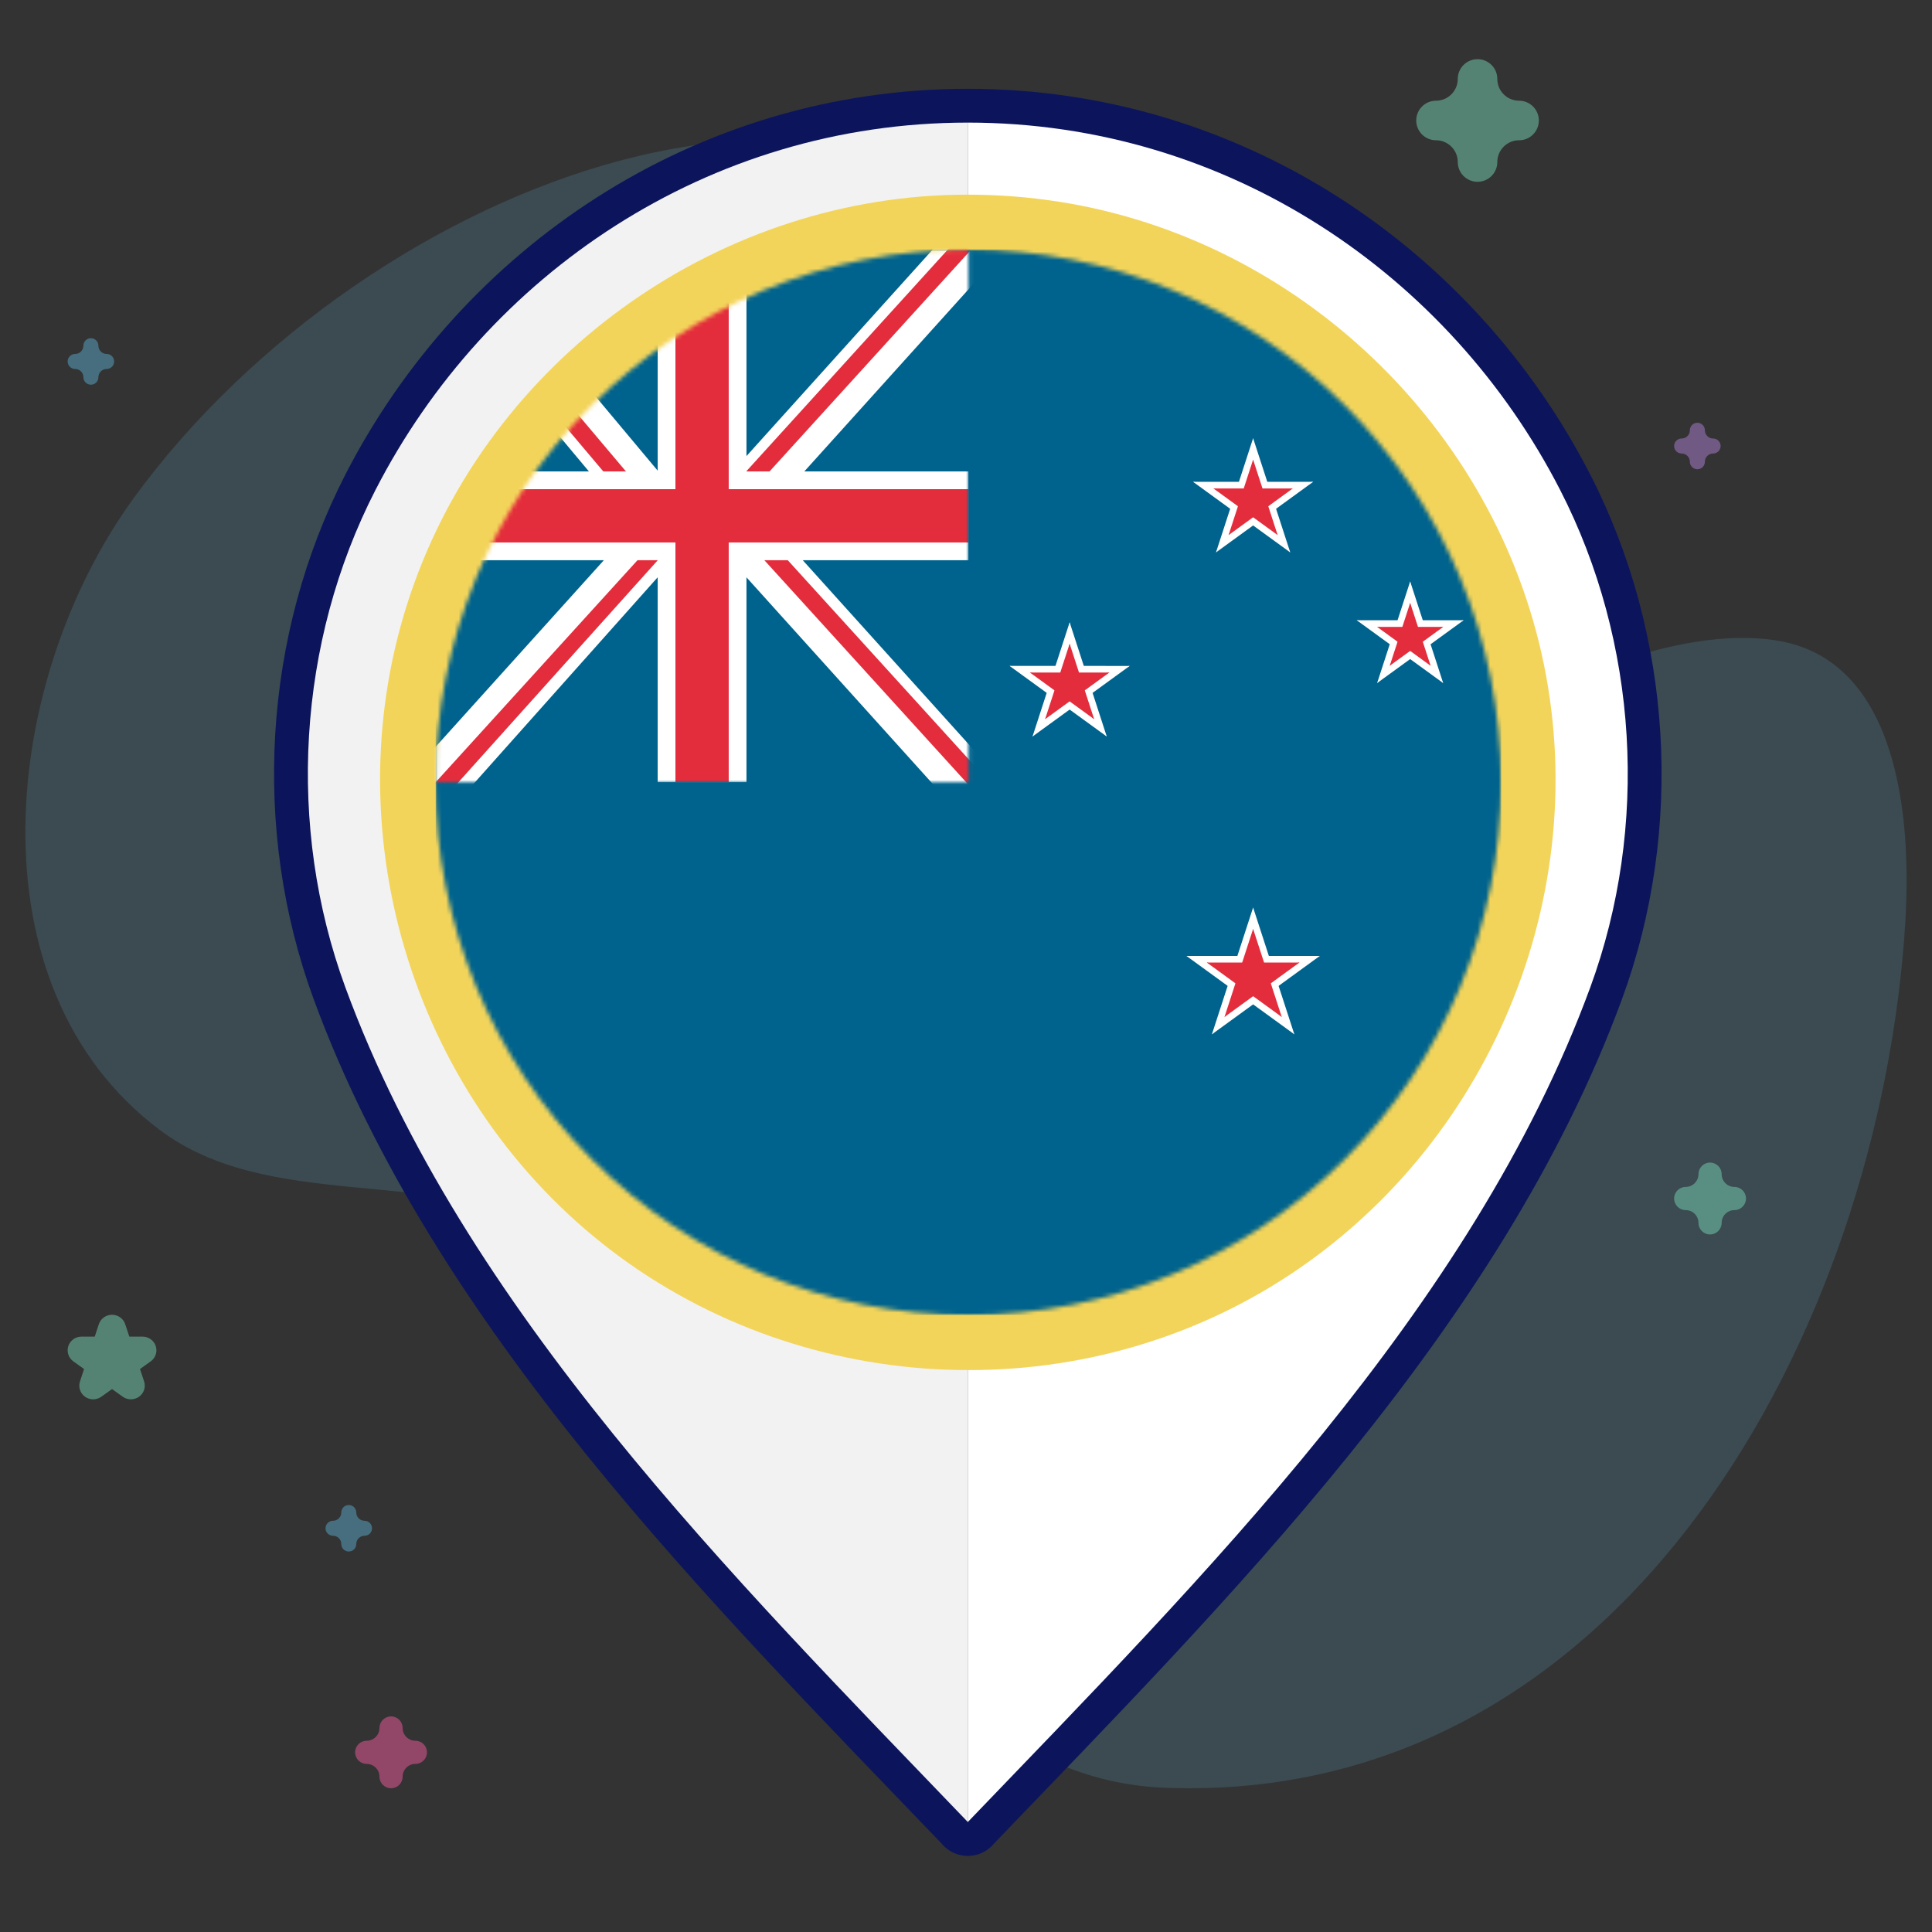 <svg width="457" height="457" viewBox="0 0 457 457" fill="none" xmlns="http://www.w3.org/2000/svg">
<rect x="0" y="0" width="457" height="457" fill="#333333" stroke="none"/>
<path d="M31.68 117.743C86.657 42.24 209.248 -4.99 258.491 73.264C273.545 97.187 253.049 132.249 269.485 155.147C309.136 210.387 371.97 144.101 420.054 151.47C448.853 155.883 452.233 192.905 450.693 218.036C444.775 314.685 384.372 426.789 275.924 422.902C243.525 421.74 220.913 400.137 204.758 373.645C185.689 342.375 164.211 307.264 130.451 290.505C101.666 276.217 63.375 286.556 37.724 267.236C-7.355 233.283 0.228 160.935 31.68 117.743Z" fill="#5BAACB" fill-opacity="0.2"/>
<path opacity="0.5" d="M22.039 331C22.716 331 23.392 330.794 23.968 330.382L26.5 328.569L29.033 330.382C30.183 331.205 31.74 331.206 32.89 330.382C34.04 329.559 34.522 328.099 34.082 326.767L33.115 323.833L35.647 322.019C36.797 321.196 37.279 319.736 36.839 318.404C36.399 317.071 35.14 316.169 33.719 316.169H30.588L29.62 313.235C29.181 311.902 27.921 311 26.5 311C25.078 311 23.818 311.902 23.379 313.235L22.412 316.169H19.281C17.86 316.169 16.6 317.071 16.161 318.404C15.722 319.736 16.203 321.196 17.352 322.019L19.885 323.833L18.918 326.767C18.479 328.099 18.96 329.559 20.109 330.382C20.686 330.794 21.363 331 22.039 331Z" fill="#78D5B5"/>
<path opacity="0.5" d="M92.5 423C94.014 423 95.242 421.772 95.242 420.258C95.242 418.595 96.595 417.242 98.258 417.242C99.772 417.242 101 416.014 101 414.5C101 412.986 99.772 411.758 98.258 411.758C96.595 411.758 95.242 410.405 95.242 408.742C95.242 407.228 94.014 406 92.5 406C90.986 406 89.758 407.228 89.758 408.742C89.758 410.405 88.405 411.758 86.742 411.758C85.228 411.758 84 412.986 84 414.5C84 416.014 85.228 417.242 86.742 417.242C88.405 417.242 89.758 418.595 89.758 420.258C89.758 421.772 90.985 423 92.5 423Z" fill="#F35A9E"/>
<path opacity="0.5" d="M349.5 43C352.083 43 354.177 40.906 354.177 38.323C354.177 35.485 356.485 33.177 359.323 33.177C361.905 33.177 364 31.083 364 28.5C364 25.917 361.905 23.823 359.323 23.823C356.485 23.823 354.177 21.515 354.177 18.677C354.177 16.095 352.083 14 349.5 14C346.917 14 344.823 16.095 344.823 18.677C344.823 21.515 342.515 23.823 339.677 23.823C337.095 23.823 335 25.917 335 28.5C335 31.083 337.095 33.177 339.677 33.177C342.515 33.177 344.823 35.485 344.823 38.323C344.823 40.906 346.916 43 349.5 43Z" fill="#78D5B5"/>
<path opacity="0.5" d="M82.5 367C83.48 367 84.274 366.206 84.274 365.226C84.274 364.15 85.15 363.274 86.226 363.274C87.206 363.274 88 362.48 88 361.5C88 360.52 87.206 359.726 86.226 359.726C85.15 359.726 84.274 358.85 84.274 357.774C84.274 356.794 83.48 356 82.5 356C81.52 356 80.726 356.794 80.726 357.774C80.726 358.85 79.85 359.726 78.774 359.726C77.794 359.726 77 360.52 77 361.5C77 362.48 77.794 363.274 78.774 363.274C79.85 363.274 80.726 364.15 80.726 365.226C80.726 366.206 81.52 367 82.5 367Z" fill="#5BAACB"/>
<path opacity="0.5" d="M401.5 111C402.48 111 403.274 110.206 403.274 109.226C403.274 108.15 404.15 107.274 405.226 107.274C406.206 107.274 407 106.48 407 105.5C407 104.52 406.206 103.726 405.226 103.726C404.15 103.726 403.274 102.85 403.274 101.774C403.274 100.794 402.48 100 401.5 100C400.52 100 399.726 100.794 399.726 101.774C399.726 102.85 398.85 103.726 397.774 103.726C396.794 103.726 396 104.52 396 105.5C396 106.48 396.794 107.274 397.774 107.274C398.85 107.274 399.726 108.15 399.726 109.226C399.726 110.206 400.52 111 401.5 111Z" fill="#AF81D5"/>
<path opacity="0.5" d="M21.5 91C22.48 91 23.274 90.206 23.274 89.226C23.274 88.15 24.15 87.274 25.226 87.274C26.206 87.274 27 86.48 27 85.5C27 84.52 26.206 83.726 25.226 83.726C24.15 83.726 23.274 82.85 23.274 81.774C23.274 80.794 22.48 80 21.5 80C20.52 80 19.726 80.794 19.726 81.774C19.726 82.85 18.85 83.726 17.774 83.726C16.794 83.726 16 84.52 16 85.5C16 86.48 16.794 87.274 17.774 87.274C18.85 87.274 19.726 88.15 19.726 89.226C19.726 90.206 20.52 91 21.5 91Z" fill="#5BAACB"/>
<path opacity="0.5" d="M404.5 292C406.014 292 407.242 290.772 407.242 289.258C407.242 287.595 408.595 286.242 410.258 286.242C411.772 286.242 413 285.014 413 283.5C413 281.986 411.772 280.758 410.258 280.758C408.595 280.758 407.242 279.405 407.242 277.742C407.242 276.228 406.014 275 404.5 275C402.986 275 401.758 276.228 401.758 277.742C401.758 279.405 400.405 280.758 398.742 280.758C397.228 280.758 396 281.986 396 283.5C396 285.014 397.228 286.242 398.742 286.242C400.405 286.242 401.758 287.595 401.758 289.258C401.758 290.772 402.985 292 404.5 292Z" fill="#78D5B5"/>
<path d="M228.914 29C290.454 29.003 342.918 65.02 369.032 115.881C387.514 151.877 390.12 195.548 376.153 233.59C348.226 309.646 284.405 373.175 228.945 430.967V431C228.94 430.995 228.935 430.989 228.93 430.983C228.924 430.989 228.919 430.995 228.914 431V430.967C173.453 373.175 109.633 309.646 81.706 233.59C67.739 195.548 70.344 151.877 88.826 115.881C114.936 65.029 167.388 29.015 228.914 29Z" fill="#0C155C"/>
<path d="M228.914 29L228.914 21L228.912 21L228.914 29ZM369.032 115.881L376.149 112.227L376.149 112.227L369.032 115.881ZM376.153 233.59L383.663 236.347L383.663 236.347L376.153 233.59ZM228.945 430.967L223.173 425.428C221.744 426.917 220.945 428.902 220.945 430.967H228.945ZM228.945 431L223.173 436.539C225.434 438.895 228.901 439.641 231.931 438.422C234.96 437.204 236.945 434.266 236.945 431H228.945ZM228.93 430.983L234.702 425.444C233.193 423.872 231.109 422.983 228.93 422.983C226.751 422.983 224.666 423.872 223.158 425.444L228.93 430.983ZM228.914 431H220.914C220.914 434.266 222.899 437.204 225.929 438.422C228.959 439.641 232.425 438.895 234.686 436.539L228.914 431ZM228.914 430.967H236.914C236.914 428.902 236.116 426.917 234.686 425.428L228.914 430.967ZM81.706 233.59L74.196 236.347L74.196 236.347L81.706 233.59ZM88.826 115.881L81.709 112.227L81.709 112.227L88.826 115.881ZM228.914 29L228.914 37C287.211 37.002 337.057 71.119 361.915 119.535L369.032 115.881L376.149 112.227C348.779 58.921 293.696 21.003 228.914 21L228.914 29ZM369.032 115.881L361.915 119.535C379.371 153.532 381.844 194.878 368.643 230.833L376.153 233.59L383.663 236.347C398.396 196.219 395.657 150.222 376.149 112.227L369.032 115.881ZM376.153 233.59L368.644 230.832C341.421 304.97 279.051 367.2 223.173 425.428L228.945 430.967L234.717 436.506C289.759 379.15 355.031 314.322 383.663 236.347L376.153 233.59ZM228.945 430.967H220.945V431H228.945H236.945V430.967H228.945ZM228.945 431L234.717 425.461C234.73 425.474 234.741 425.486 234.751 425.496C234.76 425.505 234.768 425.514 234.774 425.52C234.779 425.526 234.784 425.531 234.786 425.534C234.789 425.536 234.79 425.538 234.789 425.537C234.789 425.537 234.786 425.533 234.783 425.529C234.779 425.525 234.773 425.519 234.766 425.512C234.759 425.504 234.75 425.494 234.739 425.483C234.728 425.472 234.716 425.459 234.702 425.444L228.93 430.983L223.158 436.523C223.145 436.509 223.134 436.497 223.124 436.488C223.115 436.478 223.107 436.47 223.101 436.463C223.096 436.457 223.091 436.452 223.089 436.45C223.086 436.447 223.085 436.445 223.086 436.447C223.086 436.447 223.089 436.45 223.092 436.454C223.096 436.458 223.102 436.464 223.109 436.472C223.116 436.479 223.125 436.489 223.136 436.5C223.147 436.511 223.159 436.524 223.173 436.539L228.945 431ZM228.93 430.983L223.158 425.444C223.13 425.473 223.108 425.497 223.094 425.512C223.086 425.519 223.08 425.526 223.077 425.53C223.073 425.533 223.07 425.537 223.07 425.537C223.069 425.538 223.071 425.536 223.073 425.534C223.075 425.531 223.08 425.526 223.086 425.52C223.097 425.508 223.117 425.487 223.142 425.461L228.914 431L234.686 436.539C234.714 436.51 234.736 436.487 234.75 436.472C234.757 436.464 234.763 436.458 234.767 436.454C234.771 436.45 234.774 436.447 234.774 436.446C234.775 436.445 234.773 436.447 234.771 436.45C234.768 436.452 234.764 436.457 234.758 436.463C234.747 436.476 234.727 436.497 234.702 436.523L228.93 430.983ZM228.914 431H236.914V430.967H228.914H220.914V431H228.914ZM228.914 430.967L234.686 425.428C178.807 367.2 116.438 304.97 89.216 230.832L81.706 233.59L74.196 236.347C102.827 314.322 168.099 379.149 223.142 436.506L228.914 430.967ZM81.706 233.59L89.216 230.833C76.015 194.878 78.488 153.532 95.943 119.535L88.826 115.881L81.709 112.227C62.201 150.222 59.463 196.219 74.196 236.347L81.706 233.59ZM88.826 115.881L95.943 119.535C120.798 71.127 170.631 37.014 228.916 37L228.914 29L228.912 21C164.144 21.015 109.074 58.93 81.709 112.227L88.826 115.881Z" fill="#0C155C"/>
<path d="M369.033 115.881C342.918 65.02 290.453 29.002 228.914 29V108.559C272.472 108.562 307.895 142.848 307.896 186.408C307.896 229.439 272.178 266.532 228.914 266.534V431C284.381 373.199 348.22 309.66 376.153 233.59C390.12 195.548 387.514 151.877 369.033 115.881Z" fill="white"/>
<path d="M81.706 233.59C109.638 309.66 173.477 373.199 228.945 431V266.534C185.68 266.532 149.962 229.438 149.963 186.408C149.964 142.849 185.386 108.562 228.945 108.559V29C167.405 29.002 114.94 65.02 88.826 115.881C70.344 151.877 67.739 195.548 81.706 233.59Z" fill="#F2F2F2"/>
<path d="M228.929 310.693C298.31 310.693 354.554 254.449 354.554 185.068C354.554 115.688 298.31 59.443 228.929 59.443C159.548 59.443 103.304 115.688 103.304 185.068C103.304 254.449 159.548 310.693 228.929 310.693Z" fill="white"/>
<path d="M228.873 46.041C170.971 46.041 117.811 83.378 98.058 137.753C78.159 192.535 95.591 255.397 140.436 292.484C185.375 329.651 250.647 334.588 300.59 304.377C350.547 274.157 376.93 214.335 365.186 157.103C353.681 101.052 307.066 56.573 250.499 47.718C243.345 46.599 236.106 46.041 228.873 46.041ZM340.885 235.639C317.141 288.252 257.868 317.925 201.536 305.046C158.183 295.137 122.719 261.263 110.632 218.526C98.267 174.825 111.675 126.816 144.721 95.708C180.472 62.05 234.364 52.861 279.235 73.096C332.805 97.253 362.439 158.006 348.055 215.088C346.278 222.136 343.852 229.008 340.885 235.639C342.095 232.934 339.245 239.272 340.885 235.639Z" fill="#F3D45A"/>
<mask id="mask0_2964_5155" style="mask-type:luminance" maskUnits="userSpaceOnUse" x="103" y="59" width="253" height="253">
<path d="M355.064 185.032C355.064 218.458 341.786 250.514 318.15 274.15C294.514 297.786 262.458 311.064 229.032 311.064C195.606 311.064 163.55 297.786 139.914 274.15C116.278 250.514 103 218.458 103 185.032C103 151.606 116.278 119.55 139.914 95.914C163.55 72.278 195.606 59 229.032 59C262.458 59 294.514 72.278 318.15 95.914C341.786 119.55 355.064 151.606 355.064 185.032Z" fill="white"/>
</mask>
<g mask="url(#mask0_2964_5155)">
<path d="M103.062 59.01H355.093V311.04H103.062V59.01Z" fill="#00638D"/>
<mask id="mask1_2964_5155" style="mask-type:luminance" maskUnits="userSpaceOnUse" x="103" y="59" width="127" height="127">
<path d="M103.062 59.01H229.078V185.025H103.062V59.01Z" fill="white"/>
</mask>
<g mask="url(#mask1_2964_5155)">
<path d="M103.062 59.006H229.078V185.021H103.062V59.006Z" fill="#00638D"/>
<path d="M158.768 114.846L91.387 189.585H104.579V193.761L167.858 122.763L158.768 114.846Z" fill="white"/>
<path d="M95.51 199.426L160.664 126.865L155.696 127.353V127.123L92.475 196.669L95.51 199.426Z" fill="#E32D3C"/>
<path d="M228.758 49.996L161.378 124.736H174.57V128.911L238.111 58.438L228.758 49.996Z" fill="white"/>
<path d="M231.507 50.992L166.005 123.065H171.321V123.295L234.542 53.749L231.507 50.992Z" fill="#E32D3C"/>
<path d="M155.627 131.028L91.079 53.87L104.258 54.358L104.413 50.187L165.283 122.941L155.627 131.028Z" fill="white"/>
<path d="M158.41 130.134L95.641 55.71L100.952 55.907L100.96 55.677L161.545 127.493L158.41 130.134Z" fill="#E32D3C"/>
<path d="M155.569 59.006H176.571V185.021H155.569V59.006Z" fill="white"/>
<path d="M176.178 117.311L243.558 192.05H230.366V196.226L166.825 125.753L176.178 117.311Z" fill="white"/>
<path d="M173.43 118.307L238.931 190.38H233.615V190.609L170.394 121.063L173.43 118.307Z" fill="#E32D3C"/>
<path d="M229.078 111.512V132.514H103.063V111.512L229.078 111.512Z" fill="white"/>
<path d="M159.77 59.006H172.371V185.021H159.77V59.006Z" fill="#E32D3C"/>
<path d="M229.078 115.713V128.314H103.063V115.713L229.078 115.713Z" fill="#E32D3C"/>
</g>
<path d="M296.415 113.969V121.072L310.622 113.969H296.415Z" fill="white"/>
<path d="M299.129 122.322L294.952 116.576L310.621 113.969L299.129 122.322Z" fill="white"/>
<path d="M296.415 113.969V121.072L282.208 113.969H296.415Z" fill="white"/>
<path d="M293.702 122.322L297.879 116.576L282.21 113.969L293.702 122.322Z" fill="white"/>
<path d="M300.807 117.16L294.051 119.355L305.197 130.671L300.807 117.16Z" fill="white"/>
<path d="M293.701 122.32L297.875 116.572L305.196 130.668L293.701 122.32Z" fill="white"/>
<path d="M292.025 117.164L298.781 119.359L296.415 103.653L292.025 117.164Z" fill="white"/>
<path d="M300.807 117.165L294.052 119.361L296.414 103.655L300.807 117.165Z" fill="white"/>
<path d="M292.024 117.16L298.78 119.355L287.634 130.671L292.024 117.16Z" fill="white"/>
<path d="M299.129 122.32L294.955 116.572L287.634 130.668L299.129 122.32Z" fill="white"/>
<path d="M296.416 115.539V120.233L305.804 115.539H296.416Z" fill="#E32D3C"/>
<path d="M298.208 121.055L295.448 117.258L305.802 115.535L298.208 121.055Z" fill="#E32D3C"/>
<path d="M296.415 115.539V120.233L287.026 115.539H296.415Z" fill="#E32D3C"/>
<path d="M294.622 121.055L297.382 117.258L287.028 115.535L294.622 121.055Z" fill="#E32D3C"/>
<path d="M299.315 117.643L294.851 119.093L302.216 126.571L299.315 117.643Z" fill="#E32D3C"/>
<path d="M294.62 121.054L297.378 117.256L302.216 126.57L294.62 121.054Z" fill="#E32D3C"/>
<path d="M293.514 117.645L297.978 119.095L296.415 108.716L293.514 117.645Z" fill="#E32D3C"/>
<path d="M299.316 117.644L294.853 119.096L296.414 108.717L299.316 117.644Z" fill="#E32D3C"/>
<path d="M293.512 117.643L297.976 119.093L290.611 126.571L293.512 117.643Z" fill="#E32D3C"/>
<path d="M298.208 121.054L295.45 117.256L290.613 126.57L298.208 121.054Z" fill="#E32D3C"/>
<path d="M333.566 146.719L333.565 153.038L346.205 146.721L333.566 146.719Z" fill="white"/>
<path d="M335.978 154.15L332.264 149.037L346.203 146.72L335.978 154.15Z" fill="white"/>
<path d="M333.565 146.711L333.564 153.03L320.926 146.709L333.565 146.711Z" fill="white"/>
<path d="M331.15 154.145L334.867 149.033L320.928 146.712L331.15 154.145Z" fill="white"/>
<path d="M337.47 149.559L331.46 151.51L341.374 161.579L337.47 149.559Z" fill="white"/>
<path d="M331.148 154.146L334.862 149.033L341.373 161.574L331.148 154.146Z" fill="white"/>
<path d="M329.659 149.555L335.668 151.508L333.566 137.535L329.659 149.555Z" fill="white"/>
<path d="M337.472 149.557L331.462 151.51L333.566 137.537L337.472 149.557Z" fill="white"/>
<path d="M329.657 149.553L335.667 151.506L325.75 161.572L329.657 149.553Z" fill="white"/>
<path d="M335.978 154.145L332.266 149.031L325.751 161.57L335.978 154.145Z" fill="white"/>
<path d="M333.565 148.285L333.565 152.196L341.387 148.286L333.565 148.285Z" fill="#E32D3C"/>
<path d="M335.059 152.882L332.76 149.719L341.386 148.285L335.059 152.882Z" fill="#E32D3C"/>
<path d="M333.566 148.285L333.565 152.196L325.745 148.284L333.566 148.285Z" fill="#E32D3C"/>
<path d="M332.072 152.882L334.371 149.719L325.745 148.283L332.072 152.882Z" fill="#E32D3C"/>
<path d="M335.982 150.043L332.263 151.251L338.398 157.481L335.982 150.043Z" fill="#E32D3C"/>
<path d="M332.07 152.884L334.368 149.721L338.397 157.481L332.07 152.884Z" fill="#E32D3C"/>
<path d="M331.148 150.041L334.867 151.25L333.566 142.603L331.148 150.041Z" fill="#E32D3C"/>
<path d="M335.983 150.041L332.264 151.25L333.565 142.604L335.983 150.041Z" fill="#E32D3C"/>
<path d="M331.148 150.045L334.867 151.254L328.731 157.483L331.148 150.045Z" fill="#E32D3C"/>
<path d="M335.06 152.885L332.762 149.721L328.731 157.48L335.06 152.885Z" fill="#E32D3C"/>
<path d="M253.015 157.518L253.014 164.619L267.218 157.519L253.015 157.518Z" fill="white"/>
<path d="M255.726 165.87L251.552 160.125L267.216 157.521L255.726 165.87Z" fill="white"/>
<path d="M253.015 157.518L253.014 164.619L238.812 157.516L253.015 157.518Z" fill="white"/>
<path d="M250.302 165.869L254.478 160.125L238.814 157.517L250.302 165.869Z" fill="white"/>
<path d="M257.406 160.707L250.652 162.901L261.793 174.215L257.406 160.707Z" fill="white"/>
<path d="M250.301 165.868L254.475 160.123L261.791 174.216L250.301 165.868Z" fill="white"/>
<path d="M248.625 160.711L255.379 162.906L253.016 147.204L248.625 160.711Z" fill="white"/>
<path d="M257.405 160.711L250.651 162.906L253.015 147.204L257.405 160.711Z" fill="white"/>
<path d="M248.625 160.711L255.378 162.906L244.235 174.218L248.625 160.711Z" fill="white"/>
<path d="M255.727 165.871L251.555 160.125L244.235 174.216L255.727 165.871Z" fill="white"/>
<path d="M253.014 159.086L253.013 163.779L262.399 159.087L253.014 159.086Z" fill="#E32D3C"/>
<path d="M254.805 164.605L252.047 160.809L262.398 159.088L254.805 164.605Z" fill="#E32D3C"/>
<path d="M253.014 159.086L253.014 163.779L243.629 159.085L253.014 159.086Z" fill="#E32D3C"/>
<path d="M251.221 164.604L253.981 160.809L243.63 159.085L251.221 164.604Z" fill="#E32D3C"/>
<path d="M255.914 161.195L251.451 162.645L258.813 170.121L255.914 161.195Z" fill="#E32D3C"/>
<path d="M251.22 164.603L253.978 160.807L258.813 170.119L251.22 164.603Z" fill="#E32D3C"/>
<path d="M250.113 161.191L254.576 162.642L253.015 152.266L250.113 161.191Z" fill="#E32D3C"/>
<path d="M255.914 161.192L251.452 162.643L253.014 152.267L255.914 161.192Z" fill="#E32D3C"/>
<path d="M250.113 161.191L254.576 162.642L247.212 170.117L250.113 161.191Z" fill="#E32D3C"/>
<path d="M254.806 164.602L252.049 160.805L247.212 170.116L254.806 164.602Z" fill="#E32D3C"/>
<path d="M296.417 226.119V234.005L312.189 226.119H296.417Z" fill="white"/>
<path d="M299.429 235.393L294.792 229.014L312.187 226.12L299.429 235.393Z" fill="white"/>
<path d="M296.417 226.119V234.005L280.645 226.119H296.417Z" fill="white"/>
<path d="M293.405 235.393L298.041 229.014L280.646 226.12L293.405 235.393Z" fill="white"/>
<path d="M301.291 229.66L293.791 232.097L306.165 244.659L301.291 229.66Z" fill="white"/>
<path d="M293.403 235.39L298.037 229.01L306.164 244.658L293.403 235.39Z" fill="white"/>
<path d="M291.542 229.66L299.042 232.097L296.416 214.661L291.542 229.66Z" fill="white"/>
<path d="M301.292 229.663L293.793 232.102L296.416 214.665L301.292 229.663Z" fill="white"/>
<path d="M291.542 229.66L299.042 232.097L286.668 244.659L291.542 229.66Z" fill="white"/>
<path d="M299.43 235.39L294.796 229.01L286.669 244.658L299.43 235.39Z" fill="white"/>
<path d="M296.416 227.686V233.162L307.368 227.686H296.416Z" fill="#E32D3C"/>
<path d="M298.507 234.119L295.288 229.689L307.367 227.68L298.507 234.119Z" fill="#E32D3C"/>
<path d="M296.417 227.686V233.162L285.464 227.686H296.417Z" fill="#E32D3C"/>
<path d="M294.325 234.119L297.544 229.689L285.465 227.68L294.325 234.119Z" fill="#E32D3C"/>
<path d="M299.801 230.143L294.593 231.835L303.186 240.559L299.801 230.143Z" fill="#E32D3C"/>
<path d="M294.324 234.12L297.542 229.689L303.185 240.556L294.324 234.12Z" fill="#E32D3C"/>
<path d="M293.031 230.141L298.239 231.833L296.416 219.724L293.031 230.141Z" fill="#E32D3C"/>
<path d="M299.802 230.141L294.594 231.834L296.415 219.725L299.802 230.141Z" fill="#E32D3C"/>
<path d="M293.03 230.146L298.238 231.839L289.645 240.563L293.03 230.146Z" fill="#E32D3C"/>
<path d="M298.507 234.126L295.29 229.695L289.646 240.562L298.507 234.126Z" fill="#E32D3C"/>
</g>
</svg>
